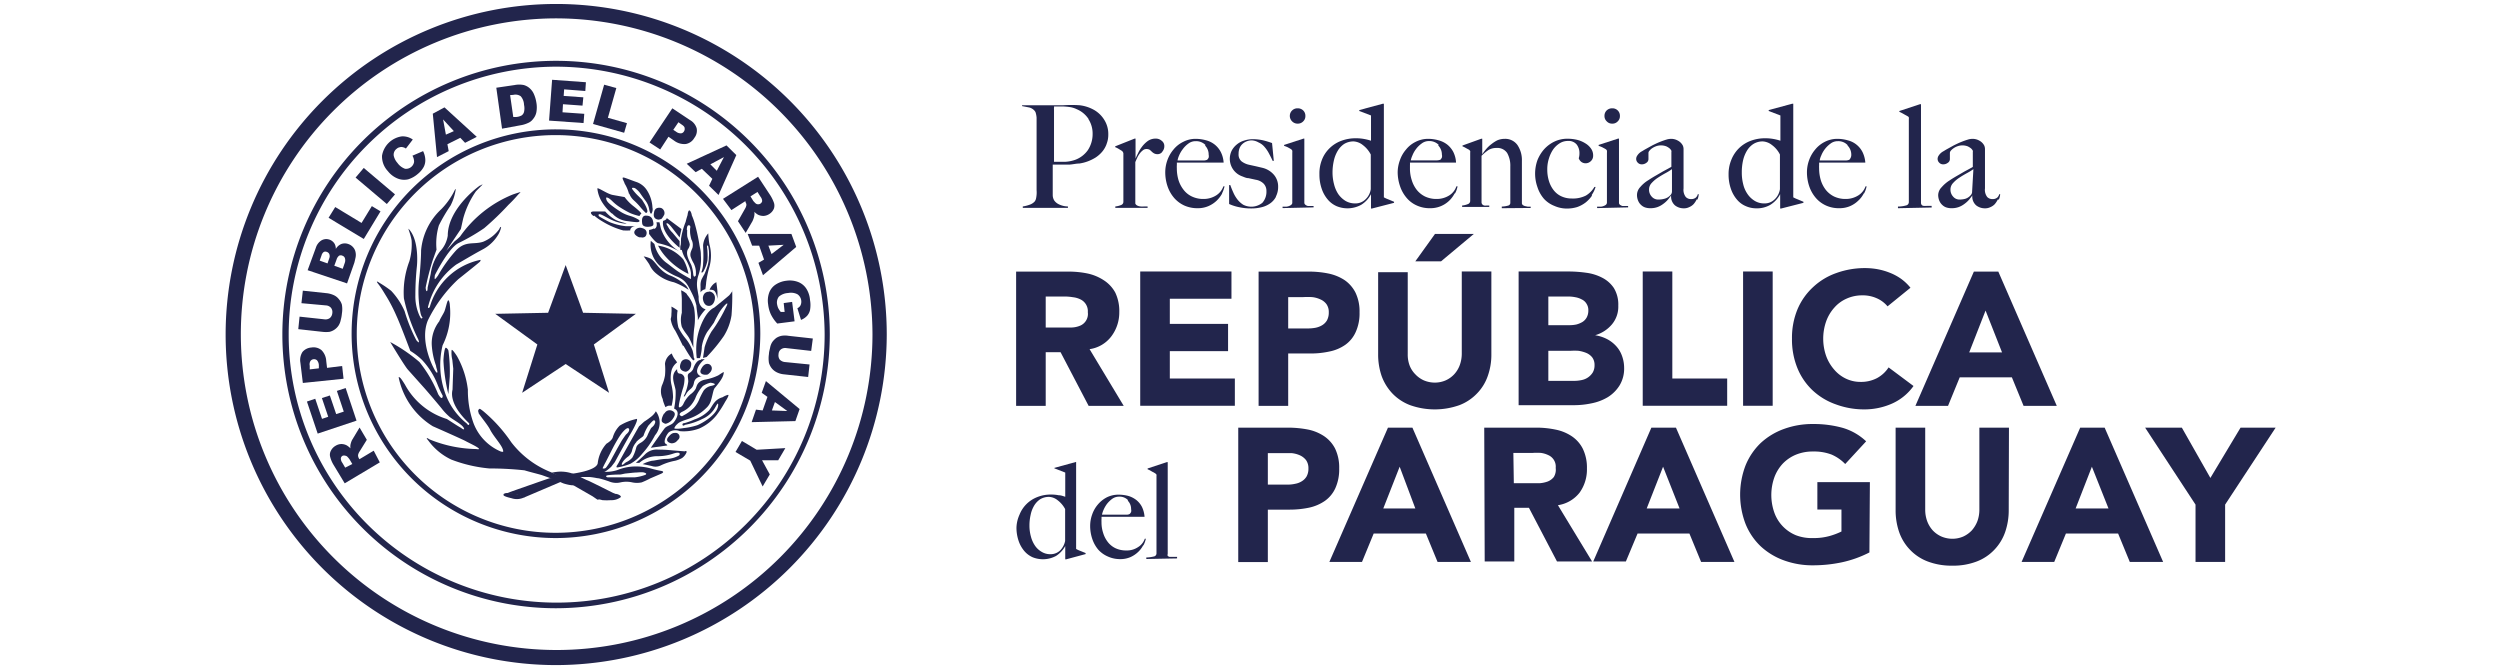<svg id="Capa_1" data-name="Capa 1" xmlns="http://www.w3.org/2000/svg" viewBox="0 0 213.73 57.21"><defs><style>.cls-1{fill:#22254c;}</style></defs><path class="cls-1" d="M86.87,23.22h4.44a8,8,0,0,1,1.66.16,4.09,4.09,0,0,1,1.38.57,2.9,2.9,0,0,1,1,1.07,3.67,3.67,0,0,1,.34,1.68A3.39,3.39,0,0,1,95,28.77a2.83,2.83,0,0,1-1.85,1.08l2.92,4.85h-3l-2.4-4.59H89.4V34.7H86.87ZM89.4,28h1.49l.72,0a2.06,2.06,0,0,0,.69-.14A1.09,1.09,0,0,0,93,26.69a1.12,1.12,0,0,0-.64-1.1,1.94,1.94,0,0,0-.63-.18,4.23,4.23,0,0,0-.7-.06H89.4Z"/><polygon class="cls-1" points="97.48 23.21 105.28 23.21 105.28 25.54 100.01 25.54 100.01 27.69 104.99 27.69 104.99 30.02 100.01 30.02 100.01 32.36 105.57 32.36 105.57 34.69 97.48 34.69 97.48 23.21"/><path class="cls-1" d="M107.6,23.22h4.26a8.29,8.29,0,0,1,1.69.16,4,4,0,0,1,1.39.56,2.88,2.88,0,0,1,.94,1.07,3.68,3.68,0,0,1,.35,1.69,3.83,3.83,0,0,1-.33,1.69,2.67,2.67,0,0,1-.89,1.09,3.58,3.58,0,0,1-1.35.57,7.44,7.44,0,0,1-1.69.17h-1.84V34.7H107.6Zm2.53,4.86h1.68a3.52,3.52,0,0,0,.66-.06,1.78,1.78,0,0,0,.57-.22,1.18,1.18,0,0,0,.41-.42,1.4,1.4,0,0,0,.15-.68,1.16,1.16,0,0,0-.2-.7,1.27,1.27,0,0,0-.53-.41,2.19,2.19,0,0,0-.7-.19,6.51,6.51,0,0,0-.75,0h-1.29Z"/><path class="cls-1" d="M127.5,30.27a5.41,5.41,0,0,1-.31,1.88,4,4,0,0,1-.92,1.49,4.09,4.09,0,0,1-1.51,1,6.3,6.3,0,0,1-4.2,0,4.13,4.13,0,0,1-1.52-1,4.3,4.3,0,0,1-.92-1.49,5.66,5.66,0,0,1-.3-1.88v-7h2.53v7a2.64,2.64,0,0,0,.17,1A2.18,2.18,0,0,0,121,32a2.26,2.26,0,0,0,.73.52,2.43,2.43,0,0,0,.94.19,2.33,2.33,0,0,0,.92-.19,2.26,2.26,0,0,0,.73-.52,2.33,2.33,0,0,0,.48-.79,2.86,2.86,0,0,0,.17-1v-7h2.53ZM122.68,20H126l-2.8,2.34H121Z"/><path class="cls-1" d="M129.83,23.21h4.29a11,11,0,0,1,1.5.11,4.11,4.11,0,0,1,1.35.42,2.65,2.65,0,0,1,1,.88,2.7,2.7,0,0,1,.38,1.51,2.35,2.35,0,0,1-.55,1.61,2.94,2.94,0,0,1-1.43.92v0a3.35,3.35,0,0,1,1,.32,2.8,2.8,0,0,1,.79.6,2.44,2.44,0,0,1,.51.85,3,3,0,0,1,.18,1,2.77,2.77,0,0,1-.39,1.52,3.12,3.12,0,0,1-1,1,4.31,4.31,0,0,1-1.39.53,7.23,7.23,0,0,1-1.53.16h-4.71Zm2.54,4.59h1.83a2.76,2.76,0,0,0,.57-.06,2,2,0,0,0,.51-.21,1.06,1.06,0,0,0,.37-.39,1.22,1.22,0,0,0,.14-.59,1,1,0,0,0-.16-.59.93.93,0,0,0-.4-.36,1.78,1.78,0,0,0-.55-.19,3.05,3.05,0,0,0-.6-.06h-1.71Zm0,4.76h2.27a3.06,3.06,0,0,0,.59-.07,1.44,1.44,0,0,0,.94-.65,1.22,1.22,0,0,0,.15-.63,1.06,1.06,0,0,0-.2-.66,1.29,1.29,0,0,0-.51-.38,2.87,2.87,0,0,0-.67-.18,5.42,5.42,0,0,0-.66,0h-1.91Z"/><polygon class="cls-1" points="140.44 23.21 142.97 23.21 142.97 32.36 147.66 32.36 147.66 34.69 140.44 34.69 140.44 23.21"/><rect class="cls-1" x="149.02" y="23.21" width="2.53" height="11.48"/><path class="cls-1" d="M161.37,26.19a2.51,2.51,0,0,0-.92-.69,2.92,2.92,0,0,0-1.26-.25,3.22,3.22,0,0,0-1.32.28,3,3,0,0,0-1.05.77,3.55,3.55,0,0,0-.7,1.18,4.48,4.48,0,0,0,0,2.95,3.66,3.66,0,0,0,.69,1.17,3,3,0,0,0,1,.77,2.88,2.88,0,0,0,1.27.28,2.93,2.93,0,0,0,1.38-.32,2.72,2.72,0,0,0,1-.92L163.59,33a4.51,4.51,0,0,1-1.85,1.51,5.83,5.83,0,0,1-2.3.49,6.93,6.93,0,0,1-2.49-.43,5.62,5.62,0,0,1-2-1.21,5.42,5.42,0,0,1-1.29-1.9,6.47,6.47,0,0,1-.46-2.5,6.39,6.39,0,0,1,.46-2.49A5.46,5.46,0,0,1,155,24.55a5.62,5.62,0,0,1,2-1.21,7.15,7.15,0,0,1,2.49-.42,6,6,0,0,1,1,.09,5.52,5.52,0,0,1,1,.28,4.63,4.63,0,0,1,1,.52,4.17,4.17,0,0,1,.84.79Z"/><path class="cls-1" d="M168.75,23.22h2.09l5,11.48H173l-1-2.44h-4.46l-1,2.44h-2.79Zm1,3.33-1.4,3.58h2.81Z"/><path class="cls-1" d="M105.86,36.56h4.26a9.06,9.06,0,0,1,1.69.16,3.85,3.85,0,0,1,1.39.57,2.85,2.85,0,0,1,.94,1.06,3.73,3.73,0,0,1,.35,1.7,3.89,3.89,0,0,1-.33,1.69,2.7,2.7,0,0,1-.89,1.08,3.76,3.76,0,0,1-1.35.58,8.1,8.1,0,0,1-1.68.17h-1.85v4.48h-2.53Zm2.53,4.87h1.68a2.84,2.84,0,0,0,.66-.07,1.58,1.58,0,0,0,.57-.22,1.18,1.18,0,0,0,.41-.42,1.36,1.36,0,0,0,.15-.67,1.19,1.19,0,0,0-.2-.71,1.4,1.4,0,0,0-.52-.41,2.25,2.25,0,0,0-.71-.19c-.26,0-.51,0-.74,0h-1.3Z"/><path class="cls-1" d="M118.66,36.56h2.09l5,11.48h-2.85l-1-2.43h-4.46l-1,2.43h-2.79Zm1,3.34-1.4,3.57H121Z"/><path class="cls-1" d="M126.89,36.56h4.45a8.05,8.05,0,0,1,1.66.17,3.8,3.8,0,0,1,1.38.57,2.8,2.8,0,0,1,.94,1.07,3.67,3.67,0,0,1,.35,1.68,3.39,3.39,0,0,1-.63,2.07,2.89,2.89,0,0,1-1.85,1.07L136.11,48h-3l-2.4-4.59h-1.25V48h-2.53Zm2.53,4.75h1.5l.72,0a2.49,2.49,0,0,0,.69-.15,1.27,1.27,0,0,0,.51-.38A1.2,1.2,0,0,0,133,40a1.07,1.07,0,0,0-.63-1.09,2.1,2.1,0,0,0-.63-.19,5.62,5.62,0,0,0-.7,0h-1.66Z"/><path class="cls-1" d="M141.18,36.56h2.1l5,11.48h-2.85l-1-2.43H140L139,48h-2.79Zm1,3.34-1.4,3.57h2.81Z"/><path class="cls-1" d="M159.82,47.23a9.61,9.61,0,0,1-2.34.84,11.92,11.92,0,0,1-2.48.26,7.09,7.09,0,0,1-2.48-.42,5.83,5.83,0,0,1-2-1.21,5.46,5.46,0,0,1-1.29-1.91,7,7,0,0,1,0-5,5.56,5.56,0,0,1,1.29-1.91,5.83,5.83,0,0,1,2-1.21,7.09,7.09,0,0,1,2.48-.42,9.24,9.24,0,0,1,2.54.33,4.92,4.92,0,0,1,2,1.15l-1.79,1.94a3.62,3.62,0,0,0-1.17-.81A4.22,4.22,0,0,0,155,38.6a3.76,3.76,0,0,0-1.46.27,3.33,3.33,0,0,0-1.13.77,3.47,3.47,0,0,0-.72,1.18,4.51,4.51,0,0,0,0,3,3.28,3.28,0,0,0,1.85,1.94A3.76,3.76,0,0,0,155,46a5,5,0,0,0,1.43-.18,6,6,0,0,0,1-.38V43.56h-2.06V41.22h4.49Z"/><path class="cls-1" d="M171.73,43.62a5.66,5.66,0,0,1-.31,1.88A4.15,4.15,0,0,1,170.5,47,4.05,4.05,0,0,1,169,48a5.61,5.61,0,0,1-2.09.36,5.72,5.72,0,0,1-2.11-.36,4.09,4.09,0,0,1-1.51-1,4.15,4.15,0,0,1-.92-1.49,5.66,5.66,0,0,1-.31-1.88V36.56h2.53v7a2.86,2.86,0,0,0,.17,1,2.43,2.43,0,0,0,.48.79,2.3,2.3,0,0,0,.74.52,2.41,2.41,0,0,0,.93.19,2.34,2.34,0,0,0,.93-.19,2.37,2.37,0,0,0,.73-.52,2.61,2.61,0,0,0,.48-.79,2.86,2.86,0,0,0,.17-1v-7h2.53Z"/><path class="cls-1" d="M177.84,36.56h2.09l5,11.48h-2.85l-1-2.43h-4.46l-1,2.43h-2.79Zm1,3.34-1.39,3.57h2.81Z"/><polygon class="cls-1" points="187.7 43.14 183.39 36.56 186.53 36.56 188.97 40.86 191.55 36.56 194.55 36.56 190.23 43.14 190.23 48.04 187.7 48.04 187.7 43.14"/><path class="cls-1" d="M94.6,12.33a2.18,2.18,0,0,1-.38.65,2.63,2.63,0,0,1-.56.49,3.91,3.91,0,0,1-.65.32,3.49,3.49,0,0,1-.74.19c-.26,0-.53.07-.8.09l-.78,0H90v1.16c0,.13,0,.27,0,.38V16c0,.26,0,.49,0,.68a.89.89,0,0,0,.13.46,1,1,0,0,0,.38.32,1.8,1.8,0,0,0,.79.19v.12H87.44v-.12a3,3,0,0,0,.59-.15,1,1,0,0,0,.44-.29.76.76,0,0,0,.1-.22,2.75,2.75,0,0,0,.05-.34,2.38,2.38,0,0,0,0-.39c0-.14,0-.27,0-.41v-.46c0-.2,0-.41,0-.65s0-.47,0-.72V10.94c0-.15,0-.3,0-.45s0-.29,0-.43a1.93,1.93,0,0,0-.06-.36.49.49,0,0,0-.12-.24A.89.89,0,0,0,88,9.19l-.62-.12V9h3.49A10.39,10.39,0,0,1,92.32,9a3.33,3.33,0,0,1,1.18.38,2.47,2.47,0,0,1,.89.84,2.26,2.26,0,0,1,.36,1.28,2.14,2.14,0,0,1-.15.82m-1.54-2.15a2.24,2.24,0,0,0-1-.83,2,2,0,0,0-.63-.19,5.09,5.09,0,0,0-.69-.05l-.4,0-.23,0a.51.51,0,0,1,0,.13.47.47,0,0,0,0,.14c0,.06,0,.14,0,.24s0,.25,0,.44,0,.63,0,1,0,.81,0,1.21v1.57c.34,0,.65,0,1,0a3.06,3.06,0,0,0,.82-.17A2.3,2.3,0,0,0,93,12.84a2.49,2.49,0,0,0,.41-1.39,2.27,2.27,0,0,0-.36-1.27"/><path class="cls-1" d="M99.35,13a.49.49,0,0,1-.37.18.61.61,0,0,1-.32-.07,1,1,0,0,1-.2-.15,1.37,1.37,0,0,0-.18-.16.54.54,0,0,0-.27-.06.46.46,0,0,0-.29.1,1.38,1.38,0,0,0-.27.27,2,2,0,0,0-.22.36c-.06.13-.12.26-.17.39v3.54a.33.33,0,0,0,.16.17.77.77,0,0,0,.28.08,1.66,1.66,0,0,0,.32,0l.29,0v.12H95.35v-.12a1.68,1.68,0,0,0,.49-.12.29.29,0,0,0,.2-.28V13.12A.3.3,0,0,0,96,13a.32.32,0,0,0-.1-.11l-.26-.16a2.1,2.1,0,0,0-.3-.15v-.07L97,11.85h.08l0,1.71h0a4.43,4.43,0,0,1,.2-.43,2.86,2.86,0,0,1,.34-.57,2.37,2.37,0,0,1,.5-.5,1.14,1.14,0,0,1,.68-.21.74.74,0,0,1,.52.19.55.55,0,0,1,.22.46.69.69,0,0,1-.16.45"/><path class="cls-1" d="M104.49,16.53a2.54,2.54,0,0,1-.47.62,2.37,2.37,0,0,1-.71.47,2.24,2.24,0,0,1-.91.18,2.72,2.72,0,0,1-1.15-.23,2.58,2.58,0,0,1-.88-.66,3,3,0,0,1-.56-1,3.74,3.74,0,0,1-.19-1.21,3.06,3.06,0,0,1,.18-1,2.92,2.92,0,0,1,.52-.91,2.43,2.43,0,0,1,.83-.66,2.26,2.26,0,0,1,1.07-.26,3.39,3.39,0,0,1,.91.13,2,2,0,0,1,.73.37,2,2,0,0,1,.51.63,2.3,2.3,0,0,1,.24.9h-4a1.93,1.93,0,0,1,0,.23,2.26,2.26,0,0,0,0,.26,3.53,3.53,0,0,0,.14,1,2.59,2.59,0,0,0,.44.84,1.91,1.91,0,0,0,.71.57,2.25,2.25,0,0,0,1,.21,2,2,0,0,0,1.08-.31,1.5,1.5,0,0,0,.61-.77l.1,0a2.68,2.68,0,0,1-.22.61m-1.41-4.14a1.11,1.11,0,0,0-.84-.33,1,1,0,0,0-.63.21,2.1,2.1,0,0,0-.47.47,2.38,2.38,0,0,0-.32.55,1.87,1.87,0,0,0-.13.42h1.9l.35,0a.82.82,0,0,0,.28-.06.68.68,0,0,0,.13-.18.59.59,0,0,0,0-.26,1.09,1.09,0,0,0-.31-.78"/><path class="cls-1" d="M109.08,16.83a1.57,1.57,0,0,1-.51.57,2.09,2.09,0,0,1-.73.32,3.57,3.57,0,0,1-.87.1,4.77,4.77,0,0,1-1-.1,4,4,0,0,1-.89-.28V15.82h.1c.07.2.15.4.25.62a2.77,2.77,0,0,0,.35.6,2,2,0,0,0,.5.46,1.51,1.51,0,0,0,1.64-.16,1.42,1.42,0,0,0,.35-1,.89.89,0,0,0-.24-.64,1.22,1.22,0,0,0-.66-.33l-.64-.14c-.2,0-.38-.1-.55-.16a1.59,1.59,0,0,1-.88-2.19,1.71,1.71,0,0,1,.44-.53,1.75,1.75,0,0,1,.62-.33,2.37,2.37,0,0,1,.76-.12A4.06,4.06,0,0,1,108,12a7.35,7.35,0,0,1,.75.23l.15,1.52-.1,0c-.11-.25-.23-.47-.34-.68a2.86,2.86,0,0,0-.38-.54,1.35,1.35,0,0,0-.48-.35A1.28,1.28,0,0,0,107,12a1.24,1.24,0,0,0-.41.08,1.13,1.13,0,0,0-.35.21,1,1,0,0,0-.26.36,1.28,1.28,0,0,0-.09.5.76.76,0,0,0,.26.65,1.63,1.63,0,0,0,.65.29l.59.13.55.13a1.86,1.86,0,0,1,.94.56,1.53,1.53,0,0,1,.39,1.06,1.78,1.78,0,0,1-.19.83"/><path class="cls-1" d="M109.65,17.79v-.12l.29,0a.76.76,0,0,0,.27-.06.5.5,0,0,0,.19-.11.22.22,0,0,0,.08-.19V13.06a1,1,0,0,0,0-.18.32.32,0,0,0-.11-.13l-.26-.15a2.52,2.52,0,0,0-.33-.13v-.08l1.66-.54h.07v5.5a.24.24,0,0,0,.11.17.48.48,0,0,0,.19.09l.24,0,.25,0v.12Zm1.76-7.41a.63.63,0,0,1-.47.19.64.64,0,0,1-.47-.19.65.65,0,0,1-.2-.47.63.63,0,0,1,.2-.47.64.64,0,0,1,.47-.18.66.66,0,0,1,.47.18.63.63,0,0,1,.19.47.61.61,0,0,1-.19.47"/><path class="cls-1" d="M117.28,17.83h-.07V16.6h0a2.33,2.33,0,0,1-.84.91,2.43,2.43,0,0,1-2.09.12,2.08,2.08,0,0,1-.75-.55,2.8,2.8,0,0,1-.53-.93,3.7,3.7,0,0,1-.2-1.26A3.15,3.15,0,0,1,113,13.7a2.74,2.74,0,0,1,.64-1,2.84,2.84,0,0,1,1-.65,3.47,3.47,0,0,1,1.28-.23,3.85,3.85,0,0,1,.69.06,4.38,4.38,0,0,1,.6.15c0-.12,0-.29,0-.51s0-.43,0-.65v-1l-1-.38V9.41l2-.54h.1v8a2.3,2.3,0,0,0,.37.17l.5.21v.09Zm-.09-4.62a2.36,2.36,0,0,0-.68-.81,1.39,1.39,0,0,0-.78-.31,1.54,1.54,0,0,0-.82.22,1.83,1.83,0,0,0-.55.59,2.79,2.79,0,0,0-.33.85,4.6,4.6,0,0,0-.11,1,3.93,3.93,0,0,0,.13,1,2.67,2.67,0,0,0,.36.84,2.1,2.1,0,0,0,.61.58,1.61,1.61,0,0,0,.85.22,1.2,1.2,0,0,0,.86-.34,1.48,1.48,0,0,0,.46-.88Z"/><path class="cls-1" d="M124.36,16.53a2.31,2.31,0,0,1-2.09,1.27,2.64,2.64,0,0,1-1.14-.23,2.4,2.4,0,0,1-.88-.66,3,3,0,0,1-.56-1,3.74,3.74,0,0,1-.2-1.21,3.07,3.07,0,0,1,.19-1,2.73,2.73,0,0,1,.52-.91,2.39,2.39,0,0,1,.82-.66,2.33,2.33,0,0,1,1.08-.26,3.26,3.26,0,0,1,.9.13,2.06,2.06,0,0,1,.74.37,2,2,0,0,1,.51.63,2.3,2.3,0,0,1,.23.9h-3.94a2.15,2.15,0,0,1,0,.23c0,.09,0,.17,0,.26a3.21,3.21,0,0,0,.15,1,2.57,2.57,0,0,0,.43.84,2.08,2.08,0,0,0,.71.57,2.26,2.26,0,0,0,1,.21,2,2,0,0,0,1.08-.31,1.48,1.48,0,0,0,.6-.77l.1,0a2,2,0,0,1-.22.61M123,12.39a1.11,1.11,0,0,0-.84-.33,1,1,0,0,0-.62.21,2.14,2.14,0,0,0-.48.47,2.33,2.33,0,0,0-.31.55,2,2,0,0,0-.14.42h1.91l.34,0a.88.88,0,0,0,.29-.06.94.94,0,0,0,.12-.18.57.57,0,0,0,0-.26,1.1,1.1,0,0,0-.32-.78"/><path class="cls-1" d="M128.39,17.8v-.14a2.2,2.2,0,0,0,.53-.08.24.24,0,0,0,.2-.25v-3.1a2.2,2.2,0,0,0-.27-1.15,1,1,0,0,0-.91-.43,1.29,1.29,0,0,0-.68.17,4,4,0,0,0-.6.5v4a.3.3,0,0,0,.08.17.37.37,0,0,0,.15.08.64.64,0,0,0,.2,0l.23,0v.12H125v-.12a1.68,1.68,0,0,0,.49-.12.29.29,0,0,0,.2-.28V13.05a.46.46,0,0,0,0-.14s-.05-.07-.1-.11l-.26-.14a2.1,2.1,0,0,0-.3-.15v-.07l1.61-.58h.08v1.33h0a3.8,3.8,0,0,1,.34-.45,2.69,2.69,0,0,1,.46-.43A2.84,2.84,0,0,1,128,12a1.59,1.59,0,0,1,.64-.13,1.28,1.28,0,0,1,1.09.53,2.3,2.3,0,0,1,.38,1.36v3.62a.22.22,0,0,0,.08.15.56.56,0,0,0,.19.09l.24.05.24,0v.11Z"/><path class="cls-1" d="M136.1,16.73a2.7,2.7,0,0,1-.54.58,2.63,2.63,0,0,1-.72.39,3,3,0,0,1-.87.13,2.63,2.63,0,0,1-1.09-.23A2.37,2.37,0,0,1,132,17a2.86,2.86,0,0,1-.56-1,3.43,3.43,0,0,1,0-2.31,3.22,3.22,0,0,1,.58-.94,2.84,2.84,0,0,1,.88-.65,2.57,2.57,0,0,1,1.11-.24,3.57,3.57,0,0,1,.8.09,2.34,2.34,0,0,1,.7.29,1.56,1.56,0,0,1,.5.45,1,1,0,0,1,.19.63.61.61,0,0,1-.19.45.64.64,0,0,1-.45.19.61.61,0,0,1-.37-.12.66.66,0,0,1-.22-.31,1.33,1.33,0,0,0,.06-.42,1.19,1.19,0,0,0-.24-.76.9.9,0,0,0-.75-.3,1.3,1.3,0,0,0-.7.2,2,2,0,0,0-.56.53,2.88,2.88,0,0,0-.36.77,3,3,0,0,0-.14.95,3.24,3.24,0,0,0,.15,1,2.38,2.38,0,0,0,.42.79,1.75,1.75,0,0,0,.65.5,2.05,2.05,0,0,0,.87.18,2.45,2.45,0,0,0,1.21-.25,2.07,2.07,0,0,0,.73-.74l.1,0a2.43,2.43,0,0,1-.33.69"/><path class="cls-1" d="M136.54,17.79v-.12l.29,0a.72.72,0,0,0,.27-.06.64.64,0,0,0,.2-.11.26.26,0,0,0,.08-.19V13.06a1,1,0,0,0,0-.18.26.26,0,0,0-.11-.13L137,12.6a2.52,2.52,0,0,0-.33-.13v-.08l1.66-.54h.08v5.5a.23.23,0,0,0,.1.17.66.66,0,0,0,.19.09l.24,0,.25,0v.12Zm1.76-7.41a.61.61,0,0,1-.47.19.6.6,0,0,1-.46-.19.61.61,0,0,1-.2-.47.63.63,0,0,1,.19-.47.66.66,0,0,1,.47-.18.64.64,0,0,1,.47.18.63.63,0,0,1,.19.47.61.61,0,0,1-.19.47"/><path class="cls-1" d="M145.05,17.05a1.72,1.72,0,0,1-.26.4,1.12,1.12,0,0,1-.38.26,1,1,0,0,1-.47.1,1.2,1.2,0,0,1-.74-.25,1,1,0,0,1-.33-.86h0c-.07.11-.16.22-.27.36a2.25,2.25,0,0,1-.39.36,1.89,1.89,0,0,1-.5.28,1.74,1.74,0,0,1-.61.1,1.37,1.37,0,0,1-.4-.05.89.89,0,0,1-.37-.2,1,1,0,0,1-.27-.36,1.27,1.27,0,0,1-.11-.54,1,1,0,0,1,.28-.66,2.78,2.78,0,0,1,.68-.58c.27-.18.51-.32.72-.44l.55-.32.41-.22.3-.17V13a.31.31,0,0,0,0-.12.77.77,0,0,0-.15-.19,1.22,1.22,0,0,0-.29-.18,1.26,1.26,0,0,0-.48-.08,1.22,1.22,0,0,0-.38.07,1.54,1.54,0,0,0-.34.17,1,1,0,0,0-.23.21.3.3,0,0,0-.09.18v.55a.38.38,0,0,1-.18.31.63.63,0,0,1-.39.13.45.45,0,0,1-.34-.14.45.45,0,0,1-.14-.32.5.5,0,0,1,.08-.27,1.08,1.08,0,0,1,.42-.39l.23-.14.65-.36c.22-.11.43-.21.63-.29s.39-.15.56-.2a1.4,1.4,0,0,1,.41-.07,1.17,1.17,0,0,1,.6.16,1,1,0,0,1,.41.42.76.76,0,0,1,.06.3c0,.14,0,.28,0,.42,0,.3,0,.56,0,.8v.69c0,.22,0,.45,0,.68v.77a1,1,0,0,0,.19.73.6.6,0,0,0,.43.18.62.62,0,0,0,.42-.12.58.58,0,0,0,.18-.3h.08a1.47,1.47,0,0,1-.11.46m-2.18-2.6a4.9,4.9,0,0,1-.55.34c-.22.12-.44.25-.65.39a2.73,2.73,0,0,0-.54.46.8.8,0,0,0-.22.57.86.86,0,0,0,.22.58.72.72,0,0,0,.57.26,1.91,1.91,0,0,0,.57-.08,1,1,0,0,0,.45-.28.45.45,0,0,0,.15-.35Z"/><path class="cls-1" d="M152.26,17.83h-.07V16.6h0a2.33,2.33,0,0,1-.84.91,2.24,2.24,0,0,1-1.21.3,2.19,2.19,0,0,1-.87-.18,2,2,0,0,1-.76-.55,2.8,2.8,0,0,1-.53-.93,3.7,3.7,0,0,1-.2-1.26A3.15,3.15,0,0,1,148,13.7a2.89,2.89,0,0,1,.64-1,2.84,2.84,0,0,1,1-.65,3.47,3.47,0,0,1,1.28-.23,3.77,3.77,0,0,1,.69.06,4.38,4.38,0,0,1,.6.15c0-.12,0-.29,0-.51s0-.43,0-.65v-1l-1-.38V9.41l2-.54h.1v8a2.84,2.84,0,0,0,.37.17l.5.21v.09Zm-.09-4.62a2.25,2.25,0,0,0-.68-.81,1.39,1.39,0,0,0-.78-.31,1.48,1.48,0,0,0-.81.22,1.76,1.76,0,0,0-.56.59,2.79,2.79,0,0,0-.33.85,4.59,4.59,0,0,0-.1,1,3.93,3.93,0,0,0,.12,1,2.47,2.47,0,0,0,.37.84,2,2,0,0,0,.61.58,1.55,1.55,0,0,0,.84.22,1.2,1.2,0,0,0,.86-.34,1.48,1.48,0,0,0,.46-.88Z"/><path class="cls-1" d="M159.34,16.53a2.12,2.12,0,0,1-.47.62,2.33,2.33,0,0,1-.7.47,2.29,2.29,0,0,1-.92.18,2.64,2.64,0,0,1-1.14-.23,2.49,2.49,0,0,1-.88-.66,3,3,0,0,1-.56-1,3.74,3.74,0,0,1-.19-1.21,3.06,3.06,0,0,1,.18-1,2.92,2.92,0,0,1,.52-.91,2.49,2.49,0,0,1,.82-.66,2.33,2.33,0,0,1,1.08-.26,3.26,3.26,0,0,1,.9.13,1.93,1.93,0,0,1,1.25,1,2.48,2.48,0,0,1,.24.9h-3.95c0,.07,0,.14,0,.23a2.26,2.26,0,0,0,0,.26,3.53,3.53,0,0,0,.14,1,2.57,2.57,0,0,0,.43.84,2.08,2.08,0,0,0,.71.57,2.26,2.26,0,0,0,1,.21,2,2,0,0,0,1.08-.31,1.5,1.5,0,0,0,.61-.77l.09,0a2,2,0,0,1-.22.61m-1.41-4.14a1.09,1.09,0,0,0-.84-.33,1,1,0,0,0-.62.21,2.37,2.37,0,0,0-.48.47,2.33,2.33,0,0,0-.31.55,1.46,1.46,0,0,0-.13.42h1.9l.34,0a.88.88,0,0,0,.29-.06.63.63,0,0,0,.12-.18.57.57,0,0,0,.05-.26,1.1,1.1,0,0,0-.32-.78"/><path class="cls-1" d="M162.26,17.8v-.14a2.66,2.66,0,0,0,.74-.11.29.29,0,0,0,.19-.28V10.2a.61.61,0,0,0,0-.15s0-.06-.1-.11l-.34-.19a3.3,3.3,0,0,0-.37-.19V9.49l1.76-.58h.09v8.42a.29.29,0,0,0,.06.19.24.24,0,0,0,.16.08,1.14,1.14,0,0,0,.28,0l.41,0v.14Z"/><path class="cls-1" d="M170.8,17.05a2.11,2.11,0,0,1-.26.4,1.12,1.12,0,0,1-.38.26,1,1,0,0,1-.47.1,1.2,1.2,0,0,1-.74-.25,1,1,0,0,1-.33-.86h0c-.07.11-.16.22-.27.36a2.25,2.25,0,0,1-.39.36,1.89,1.89,0,0,1-.5.28,1.74,1.74,0,0,1-.61.1,1.37,1.37,0,0,1-.4-.05.89.89,0,0,1-.37-.2,1,1,0,0,1-.27-.36,1.27,1.27,0,0,1-.11-.54A1,1,0,0,1,166,16a3,3,0,0,1,.68-.58c.27-.18.51-.32.72-.44l.55-.32.41-.22.3-.17V13a.31.31,0,0,0,0-.12.77.77,0,0,0-.15-.19,1.46,1.46,0,0,0-.29-.18,1.26,1.26,0,0,0-.48-.08,1.22,1.22,0,0,0-.38.07,1.35,1.35,0,0,0-.34.17,1.29,1.29,0,0,0-.24.21.34.34,0,0,0-.08.18v.55a.38.38,0,0,1-.18.31.63.63,0,0,1-.39.13.45.45,0,0,1-.34-.14.45.45,0,0,1-.14-.32.5.5,0,0,1,.08-.27,1.08,1.08,0,0,1,.42-.39l.23-.14.65-.36c.22-.11.43-.21.63-.29s.39-.15.56-.2a1.4,1.4,0,0,1,.41-.07,1.17,1.17,0,0,1,.6.16,1,1,0,0,1,.41.42.76.76,0,0,1,.06.3c0,.14,0,.28,0,.42,0,.3,0,.56,0,.8v.69c0,.22,0,.45,0,.68v.77a1,1,0,0,0,.19.73.6.6,0,0,0,.43.18.62.62,0,0,0,.42-.12.58.58,0,0,0,.18-.3h.08a1.47,1.47,0,0,1-.11.46m-2.18-2.6a4.9,4.9,0,0,1-.55.34c-.22.12-.44.25-.65.39a2.73,2.73,0,0,0-.54.46.8.8,0,0,0-.22.57.86.86,0,0,0,.22.58.7.7,0,0,0,.57.26A1.91,1.91,0,0,0,168,17a1,1,0,0,0,.45-.28.45.45,0,0,0,.15-.35Z"/><path class="cls-1" d="M91.14,47.82h-.07V46.68h0a2.33,2.33,0,0,1-.79.85,2.36,2.36,0,0,1-2,.11,2,2,0,0,1-.7-.52,2.65,2.65,0,0,1-.49-.86,3.5,3.5,0,0,1-.19-1.17A2.89,2.89,0,0,1,87.16,44a2.66,2.66,0,0,1,.59-.9,2.71,2.71,0,0,1,.92-.6,3.09,3.09,0,0,1,1.2-.22,3.24,3.24,0,0,1,.64.06c.21,0,.39.08.56.13,0-.11,0-.27,0-.46s0-.4,0-.61v-1l-.93-.36V40l1.82-.5H92v7.43a2.27,2.27,0,0,0,.34.16l.47.19v.09Zm-.08-4.3a2.3,2.3,0,0,0-.65-.76,1.24,1.24,0,0,0-.72-.28,1.43,1.43,0,0,0-.76.2,1.72,1.72,0,0,0-.52.55,2.49,2.49,0,0,0-.3.79,4.05,4.05,0,0,0-.1.92,3.44,3.44,0,0,0,.12.91,2.5,2.5,0,0,0,.34.78,1.73,1.73,0,0,0,.57.54,1.42,1.42,0,0,0,.78.21,1.17,1.17,0,0,0,.81-.32,1.6,1.6,0,0,0,.43-.81Z"/><path class="cls-1" d="M97.73,46.62a2.09,2.09,0,0,1-.43.57,2.31,2.31,0,0,1-.66.44,2.15,2.15,0,0,1-.85.17,2.5,2.5,0,0,1-1.07-.22A2.35,2.35,0,0,1,93.9,47a2.8,2.8,0,0,1-.52-.93,3.48,3.48,0,0,1-.18-1.13,2.89,2.89,0,0,1,.17-.95,2.63,2.63,0,0,1,.49-.86,2.53,2.53,0,0,1,.76-.61,2.23,2.23,0,0,1,1-.23,3.35,3.35,0,0,1,.85.11,2.08,2.08,0,0,1,.68.35,1.84,1.84,0,0,1,.48.59,2.36,2.36,0,0,1,.22.84H94.17a1.62,1.62,0,0,1,0,.21,1.93,1.93,0,0,0,0,.24,2.87,2.87,0,0,0,.14.93,2.4,2.4,0,0,0,.4.78,1.82,1.82,0,0,0,.66.53,2.12,2.12,0,0,0,.93.19,1.7,1.7,0,0,0,1-.29,1.34,1.34,0,0,0,.57-.71l.09,0a2.12,2.12,0,0,1-.21.57m-1.31-3.87a1,1,0,0,0-.78-.3,1,1,0,0,0-.58.19,2.34,2.34,0,0,0-.45.44,2.65,2.65,0,0,0-.29.51,2.23,2.23,0,0,0-.13.4H96l.32,0a.53.53,0,0,0,.26-.06.59.59,0,0,0,.12-.17.49.49,0,0,0,0-.24,1,1,0,0,0-.29-.73"/><path class="cls-1" d="M98,47.79v-.13a2.92,2.92,0,0,0,.7-.1.27.27,0,0,0,.17-.26V40.71a.57.57,0,0,0,0-.14l-.1-.1-.31-.17a2,2,0,0,0-.35-.18v-.07l1.64-.54h.08v7.84a.3.3,0,0,0,0,.18.48.48,0,0,0,.16.08l.26,0,.38,0v.13Z"/><polygon class="cls-1" points="48.36 22.66 49.85 26.74 54.36 26.83 50.77 29.45 52.07 33.58 48.36 31.12 44.64 33.58 45.94 29.45 42.34 26.83 46.86 26.74 48.36 22.66"/><path class="cls-1" d="M52.69,42.28s-2.34-1.18-2.46-1.21-1-.51-1.47-.64a3.1,3.1,0,0,0-.91-.11,4.08,4.08,0,0,0-.67.09l.6.31s.49.17.75.3.39.41.39.41l1.74,1,.42.29a2.11,2.11,0,0,1,1.61-.39"/><path class="cls-1" d="M56.66,40.28a7.33,7.33,0,0,1-.95-.21,4.84,4.84,0,0,0-1.5-.19,4.16,4.16,0,0,0-1.41.3,3.17,3.17,0,0,1-1,.16s-.31,0-.16,0,.61-.43.61-.43l.31-.4s.93-1.71,1.32-2.38c.24-.39.67-1.19.57-1.32a4.63,4.63,0,0,0-1.47.58,2.33,2.33,0,0,0-.59,1c-.09.29-.54.54-.54.54a3,3,0,0,0-.75,1.68c-.13.65-2.2.89-2.2.89s-1.08.52.82.28c.11,0,.53,0,.68,0a5.57,5.57,0,0,1,.65.1c.19,0,.64.15,1,.27a1.57,1.57,0,0,0,1,.09,2.27,2.27,0,0,1,1,0,1.94,1.94,0,0,0,.81,0,6.93,6.93,0,0,0,.73-.34l.91-.39c.34-.15.13-.21.13-.21M51.53,40s.12-.26.21-.42.51-1,.67-1.31.51-.93.73-1.21.53-.59.63-.4-.18.43-.23.47-.36.5-.38.53l-.37.65-.46.84a5.91,5.91,0,0,1-.38.64c-.08.1-.14.24-.27.26s-.15,0-.15,0m3.63.55a3.64,3.64,0,0,1-.91.21c-.17,0-.8,0-1.07,0l-.58,0c-.17,0-.57,0-.64,0s-.32-.13.06-.19a9.28,9.28,0,0,1,.95-.05c.14,0,.4-.08.53-.09s.69-.08.83-.08.56-.06.74,0,.24.1.09.21"/><path class="cls-1" d="M52.84,39.62c0,.09-.35.43.07.32a5,5,0,0,0,1-.3,3.48,3.48,0,0,0,1-.86A7.38,7.38,0,0,0,56,37.21a1.64,1.64,0,0,0,.07-2.05,1.46,1.46,0,0,1-.36.43,6.9,6.9,0,0,1-.64.46l-.44.4s-1.56,2.74-1.77,3.17m1.53-1.83c.32-.34.57-.42.63-.55a3.62,3.62,0,0,1,.42-.87c.2-.2.42-.5.51-.43s.09.16,0,.34-.24.25-.3.34a5.72,5.72,0,0,0-.32.66,1.45,1.45,0,0,1-.55.57c-.3.17-.36.31-.39.43a3.25,3.25,0,0,1-.33.84,1.51,1.51,0,0,1-.52.39c-.15.08-.29.28-.37.22s.16-.45.56-.72a1,1,0,0,0,.3-.46,1.56,1.56,0,0,1,.38-.76"/><path class="cls-1" d="M58.58,38.59l-1-.08c-.08,0-.57-.07-1.29-.07a1.4,1.4,0,0,0-1.17.43c-.2.21-.76.7-.76.7l.3,0A2.33,2.33,0,0,1,56.17,39a4.08,4.08,0,0,0,1.39-.22c.73-.24.55.15.47.17a2.24,2.24,0,0,1-1,.28c-.54,0-1.08.16-1.29.16a3.13,3.13,0,0,0-.8.29s.65.12.84.18a1,1,0,0,0,.71-.07,4.86,4.86,0,0,1,1.23-.4,2.34,2.34,0,0,0,.59-.23,1.13,1.13,0,0,0,.34-.39c.16-.28-.1-.2-.1-.2"/><path class="cls-1" d="M62.22,33.76a1.53,1.53,0,0,0-.44.2c-.74.2-.86.78-1.18,1.14a3.06,3.06,0,0,1-1.23.76,5.39,5.39,0,0,1-.84.31s-.22,0-.18.15.21,0,.21,0a5.45,5.45,0,0,0,1.48-.5,2.3,2.3,0,0,0,1-.82c.17-.24.35-.69.36-.4,0,.77-1.23,1.52-1.78,1.75a5.76,5.76,0,0,1-1.19.25c-.51.09-.81.06-.78,0a.85.85,0,0,1,.25-.34c.24-.27.82-.37,1.25-.56a3.74,3.74,0,0,0,1.22-.81,1.38,1.38,0,0,0,.4-.61c.19-.61.2-1,.38-1.16.61-.73.7-1,.73-1.29,0-.07-.32.17-.49.27a4.34,4.34,0,0,1-1.14.36c-.69.16-.68.59-.78.79a1.64,1.64,0,0,1-.45.47,2.46,2.46,0,0,0-.58.78c-.09.21-.25.34-.38.32s.26-1.43.34-1.66a2.68,2.68,0,0,0,.12-.83.44.44,0,0,0-.4-.39c-.27,0-.23-.38-.23-.38-.64.53-.2,1.26-.13,1.82a6.58,6.58,0,0,1-.13,1.55c.62.26.13,1-.06,1.21s-.58.27-.75.48-1.18,1.66-1.18,1.66L57,38.09s.15,0-.09-.15.07-.81.29-1a1,1,0,0,1,.92-.08,3.73,3.73,0,0,0,1.67-.23,3.93,3.93,0,0,0,1.45-1.11A9.44,9.44,0,0,0,62,34.34c.14-.21.38-.62.23-.58M58.33,35.2a2.19,2.19,0,0,0,.75-.57,2.69,2.69,0,0,0,.35-.55A3.25,3.25,0,0,1,60.09,33a2.19,2.19,0,0,1,.64-.28c.07,0,.74.11.12.26a1.08,1.08,0,0,0-.69.41,6.47,6.47,0,0,0-.35.68,2.49,2.49,0,0,1-.49.8,3.71,3.71,0,0,1-.68.53l-.34.19s-.44-.12,0-.38"/><path class="cls-1" d="M57.69,37.84c.11-.05.12-.07.32-.28a.33.33,0,0,0-.28-.55c-.15,0-.31,0-.6.36s.13.52.29.53a.63.63,0,0,0,.27-.06"/><path class="cls-1" d="M56.77,35.35c-.18.31-.28.65-.13.75a.56.56,0,0,0,.27.13,1,1,0,0,0,.59-.4c.18-.25.32-.52,0-.69a.49.49,0,0,0-.69.21"/><path class="cls-1" d="M57.88,31s0-.05-.11-.19a1.93,1.93,0,0,1-.34-.59,1.13,1.13,0,0,0-.58.89,5,5,0,0,1,0,1,3.39,3.39,0,0,1-.26.84,1.52,1.52,0,0,0,.07,1.17c0,.17.23.69.23.69a1.16,1.16,0,0,1,.23-.12,1.65,1.65,0,0,1,.3,0,5.27,5.27,0,0,0,.12-.73,5.05,5.05,0,0,0-.12-1,2.68,2.68,0,0,1,0-1.32,1.28,1.28,0,0,1,.49-.67"/><path class="cls-1" d="M58.64,31.78a.56.56,0,0,0,.34-.25.8.8,0,0,0,.11-.5.47.47,0,0,0-.83-.12c-.43.83.38.87.38.87"/><path class="cls-1" d="M59.92,30.77c-.44,0-.66.78-.66.78a.8.8,0,0,1-.31.33c-.25.15-.11.36-.11.75a3.89,3.89,0,0,1-.27,1l-.11.23s0,.17.18-.14c.28-.53.58-.4.69-1s.8-.55.8-.55l-.21,0c-.75-.34,0-1.18.17-1.33s.27-.14-.17-.12"/><path class="cls-1" d="M59.93,31.57c-.24.49.44.52.6.43a1.39,1.39,0,0,0,.21-.2c.27-.37,0-.63-.13-.67s-.43-.08-.68.44"/><path class="cls-1" d="M58.42,29.53c.2.35.76,1.33.89,1.27s0-.24,0-.24a2.92,2.92,0,0,0-.1-.59,3.85,3.85,0,0,0-.53-.95A5,5,0,0,1,58,28a3.7,3.7,0,0,1-.09-1.34c0-.1.06,0,0-.13a3.2,3.2,0,0,0-.51-.32,3.08,3.08,0,0,1,0,.61c0,.12,0,.25-.06.45a2.26,2.26,0,0,0,.39,1c.34.63.5,1,.67,1.32"/><path class="cls-1" d="M62.63,24.85a3.1,3.1,0,0,1-.28.39c-.07.07-1.21,1-1.28,1.05s-.65.23-1.19,1.62a5.62,5.62,0,0,0-.31,2.71l.26,0,.05-.14S60,30,60,29.63a3.47,3.47,0,0,1,.46-1.25c.26-.35.57-.79.57-.79s.21-.44.26-.51a4,4,0,0,1,.69-1c.34-.34.15.06.15.06l-.27.54s-.28.53-.37.66a10.22,10.22,0,0,1-.66,1,5.83,5.83,0,0,0-.59,1.34l-.14.92.31-.08a13.9,13.9,0,0,0,1.47-1.79,4.68,4.68,0,0,0,.66-1.78,20.72,20.72,0,0,0,.06-2.09"/><path class="cls-1" d="M58.75,25.16a1.62,1.62,0,0,0-.52-.34s.06.51.06.81,0,.84,0,1.12a2.22,2.22,0,0,0,0,1.19c.22.44.46.67.62.95a7,7,0,0,1,.37.84,11.61,11.61,0,0,1,.06-1.61,5.61,5.61,0,0,0,0-1.79,2.87,2.87,0,0,0-.63-1.17"/><path class="cls-1" d="M60.62,24.94c-.53,0-.53.54-.53.54s0-.17,0,0,.09.64.48.67.55-.42.55-.65a.53.53,0,0,0-.5-.58"/><path class="cls-1" d="M61,24.82c.24.08.34.74.34.74s0-.38,0-.56-.1-.88-.1-.88l-.2.13a1.51,1.51,0,0,0-.38.52.89.89,0,0,1,.36.05"/><path class="cls-1" d="M60.09,23.28a3,3,0,0,0,.39-1,5.5,5.5,0,0,0,0-.82c0-.17-.08-.46,0-.47s.08.14.12.38a2.73,2.73,0,0,1,0,.62,2.64,2.64,0,0,1-.12.77,7.31,7.31,0,0,1-.26.69c-.07.1-.25.45-.25.45a1.37,1.37,0,0,0-.08.55c0,.26,0,.55,0,.55a.57.57,0,0,1,.41-.27s.07-.44.07-.58a8.87,8.87,0,0,1,.28-1.33,3.64,3.64,0,0,0,0-1.94,8,8,0,0,1-.1-.93,1.79,1.79,0,0,0-.44,1c0,.24.06.89,0,1.58a2.11,2.11,0,0,1-.16.76"/><path class="cls-1" d="M60.09,23.28l0,0,0,0"/><path class="cls-1" d="M58.29,21.37a2.86,2.86,0,0,0,.4.9A5.37,5.37,0,0,1,59,23a2.06,2.06,0,0,1,.07.35c0,.05,0,.38,0,.38v.13s-.78-.43-1.12-.66-.73-.56-1-.75a2.7,2.7,0,0,1-1-1.59l-.31-.27a2.44,2.44,0,0,0,.87,2.22,5.32,5.32,0,0,0,1.41.85c.74.33.88.72,1.2,1.35a5,5,0,0,1,.42,1.12c0,.19.12,1,.12,1l0,.25a4,4,0,0,1,.67-.94s-.65-.1-.6-1.07l-.11-.65a2.47,2.47,0,0,1,.11-1.25,4.35,4.35,0,0,0,.19-1.64c0-.45-.08-.59-.14-1a16,16,0,0,0-.4-1.77,4.92,4.92,0,0,0-.24-.66c0-.1-.1-.41-.21-.41s-.15.4-.15.4-.14.44-.16.57a6.52,6.52,0,0,0-.4,1.46c0,.14,0,.54-.05.59a1.37,1.37,0,0,0,0,.36m.55-1.7c0-.11,0-.41.16-.41s.15.15.12.27a3.36,3.36,0,0,0,0,.4,3.5,3.5,0,0,0,.11.55.92.92,0,0,1,.11.59c0,.22-.27.48-.18.86a3,3,0,0,0,.26.57,1.84,1.84,0,0,1,.19.67,3.49,3.49,0,0,1,0,.37s-.17.29-.22-.07a3.18,3.18,0,0,0-.17-.81c-.14-.31-.51-.9-.3-1.33a.88.88,0,0,0,.17-.4c0-.19-.2-.56-.22-.76a4.33,4.33,0,0,1,0-.5"/><path class="cls-1" d="M58.87,24.78a1.75,1.75,0,0,0-.22-.36,4.29,4.29,0,0,0-1.44-.9c-.89-.42-1.12-1.11-1.57-1.4a2.19,2.19,0,0,0-.61-.2s.39.52.49.7a2.07,2.07,0,0,0,.64.81,3.41,3.41,0,0,0,1.45.7,5.84,5.84,0,0,1,1.26.65"/><path class="cls-1" d="M56.26,21a4.54,4.54,0,0,0,.7,1,6.13,6.13,0,0,0,1.9,1.42,3.94,3.94,0,0,0-.45-1.25A3.55,3.55,0,0,0,56.25,21s0,0,0,0"/><path class="cls-1" d="M58.1,21.19l0-.58-.09-.1-.52-.62a1.94,1.94,0,0,1-.39-.52c-.09-.15-.16-.23-.1-.28s.26.14.39.3.71.91.71.91l.16-.72L57,18.64c0,.17-.31.24-.31.24-.2,1.08,1.42,2.31,1.42,2.31"/><path class="cls-1" d="M55.93,19.52a1.43,1.43,0,0,1-.44.14V20l.1.13s.42.58.67.66a6.74,6.74,0,0,1,.88.25,9.31,9.31,0,0,1,1,.49,3.63,3.63,0,0,1-1.64-2L56.38,19l-.26,0s.14.43-.19.58"/><path class="cls-1" d="M50.8,18.43a4.44,4.44,0,0,0,.72.51,6.73,6.73,0,0,0,1.76.76,5.79,5.79,0,0,0,.6,0c0-.33.41-.36.41-.36h-.78A5.39,5.39,0,0,1,52.14,19c-.22-.1-.72-.38-.87-.47s-.15-.29.11-.19.6.33,1,.5a3.48,3.48,0,0,0,1.18.29c0-.06-.67-.16-1.05-.4a3.4,3.4,0,0,1-.77-.65l-1,0s-.5,0,0,.39"/><path class="cls-1" d="M54.84,20.31c.23,0,.38-.06.43-.29s-.06-.45-.38-.52a.52.52,0,0,0-.64.26c-.14.32.38.52.38.52a.51.51,0,0,0,.21,0"/><path class="cls-1" d="M55.23,18.43c-.29,0-.39.23-.33.67s.79.25.79.25l.13-.07s.1-.06,0-.42-.35-.43-.64-.43"/><path class="cls-1" d="M56.39,18.74h0"/><path class="cls-1" d="M56.39,18.74s0,0,.1,0,.3-.39.3-.39a.47.47,0,0,0-.27-.57c-.58-.12-.6.37-.6.37-.16.64.38.63.47.63"/><path class="cls-1" d="M53.8,16.56a1.48,1.48,0,0,0,.39.57,5.25,5.25,0,0,1,.59.62,5.4,5.4,0,0,0,.44.46.15.15,0,0,0,.11-.08c.08-.13-.15-.57-.19-.64s-.25-.41-.25-.41-.3-.31-.34-.34a4.27,4.27,0,0,1-.45-.51c-.21-.25.13-.17.19-.14a1.69,1.69,0,0,1,.41.39c.11.16.19.28.44.62a1.71,1.71,0,0,1,.37.85c.11.47.2.28.2.28a.68.68,0,0,0,.07-.49,3,3,0,0,0-.51-1.53,1.73,1.73,0,0,0-.86-.65c-.3-.1-.64-.24-1-.36s-.09.22,0,.51a3.07,3.07,0,0,1,.36.85"/><path class="cls-1" d="M52.36,18.27a2,2,0,0,0,1.34.64c.79.12.86.07.86.07s.26-.05,0-.22a3,3,0,0,0-.76-.32,3.14,3.14,0,0,1-.65-.28,8.84,8.84,0,0,1-.74-.5c-.23-.17-.52-.39-.57-.61s0-.15,0-.15.1-.1.5.29a3.94,3.94,0,0,0,.54.45,8.15,8.15,0,0,0,1,.58,4.54,4.54,0,0,0,.79.25s.08-.17.15-.19-.22-.31-.71-.69a4,4,0,0,1-.71-.74l-1-.18c-.47-.07-1.35-.72-1.33-.54a2.76,2.76,0,0,0,.37,1.1,4.27,4.27,0,0,0,.84,1"/><path class="cls-1" d="M48.84,41a12.72,12.72,0,0,1-1.76-.64,8,8,0,0,1-3.37-2.55,12.84,12.84,0,0,0-2.41-2.67c-.25-.18-.29-.25-.38-.12s0,.2,0,.31c.24.37.83,1.07,1,1.44.36.67,1.11,1.4,1.1,1.83,0,.06-.21,0-.21,0A4.27,4.27,0,0,1,40.42,36,8.23,8.23,0,0,1,40,33.32a7.66,7.66,0,0,0-.93-2.87s-.41-.65-.46-.52a2.51,2.51,0,0,0,.06.84l.08.75s-.06,1.67-.06,1.77-.44,1.15,1.43,2.91c0,0,0,.3-.22,0A5.76,5.76,0,0,1,38,33.44a7.11,7.11,0,0,1-.16-3.92,6.2,6.2,0,0,0,.62-3.4c0-.14-.07-.53-.16-.43s-.21.71-.31.94-.36.61-.43.83a3.08,3.08,0,0,0-.65,2,6.33,6.33,0,0,0,.37,1.81c0,.15.18.55.09.59s-.33-.47-.33-.47-1.19-2.23-.46-4a12,12,0,0,1,2.6-3.52s1.51-1.2,1.82-1.47c.12-.11.09-.2.05-.18a5.71,5.71,0,0,0-4.3,4s-.06.14-.13.11,0-.2,0-.2A6.33,6.33,0,0,1,39,22.62c2-1.17,1.73-1,2.38-1.36A3.4,3.4,0,0,0,42.63,20a2,2,0,0,0,.21-.57c0-.07-.11,0-.15.15a3.2,3.2,0,0,1-1.39,1.09c-.83.27-1.51-.12-2.34.77a12,12,0,0,0-1.51,2.11s-.22.32-.27.31,0-.34,0-.34,1.12-2.26,2-2.73a17,17,0,0,0,2.21-1.28,23.89,23.89,0,0,0,2.08-2,10.65,10.65,0,0,0,.78-.82c.08-.1.26-.24.24-.26s-.63.19-.63.19a10.16,10.16,0,0,0-4.52,3.59,4.28,4.28,0,0,1-.45.4c-.2.2-.74.83-.74.83s1.25-1.86,1.25-1.86l.2-.9a7.56,7.56,0,0,1,1.07-2.3c.07-.09.5-.5.57-.59s-.27.14-.2.07-2.76,1.9-2.76,4.29a2.5,2.5,0,0,1-.67,1.35,4.1,4.1,0,0,0-.79,1.92c-.14.66-.26,1.16-.26,1.16s0,.34-.08.31-.09-.31-.09-.31A22.1,22.1,0,0,1,37,22.23l.32-.89a5.43,5.43,0,0,1,.2-2.07,14.89,14.89,0,0,1,1-1.7,4.45,4.45,0,0,0,.44-1.37c0-.1-.06,0-.18.25a6.26,6.26,0,0,1-1.06,1.44A5.45,5.45,0,0,0,36,21.41s0,1-.17,2.53a9.37,9.37,0,0,0,.12,2.82c.08.39.24.39.14.44s-.09.05-.24-.24a4,4,0,0,1-.34-1.7,23.79,23.79,0,0,1,.13-2.48s.25-2.22-.71-3.22c-.05,0,.17.45.26,1A5.19,5.19,0,0,1,35,22.33a7.49,7.49,0,0,0-.47,3.18A15.15,15.15,0,0,0,35.75,29s.23.54-.16.08a13.9,13.9,0,0,1-1-2.48,6.14,6.14,0,0,0-1.15-1.74,9.56,9.56,0,0,0-1-.68s-.41-.3-.1.1.57.87.73,1.12A13.74,13.74,0,0,1,33.89,27c.25.53.84,2.08.84,2.08l.35.92a5.76,5.76,0,0,1,1,.77,6.6,6.6,0,0,1,1.35,2.17,9.6,9.6,0,0,0,.42.89s0,.52-.39-.13a10.91,10.91,0,0,0-1.6-2.75,14.11,14.11,0,0,0-2.5-1.71s1.2,2,1.5,2.35l1.43,1.6c.19.21,1.33,1.55,1.49,1.76a4.73,4.73,0,0,0,.58.62c.3.3,1.25.73,1.32,1.1,0,.09-.17,0-.25-.08-.39-.22-.75-.47-1.23-.77a6.1,6.1,0,0,1-3.58-2.94c-.3-.48-.44-.68-.54-.63A6.41,6.41,0,0,0,37,36.44s2.27,1,2.77,1.25c.28.16.83.4,1.09.59s-.13.11-.15.11a11,11,0,0,1-4-.83s-.45-.31-.08.12a5.15,5.15,0,0,0,1.95,1.61,12.17,12.17,0,0,0,3.26.76,27.27,27.27,0,0,1,3,.16c.38.12,1.12.3,1.49.41l1.35.48s.31.16.47.22.89.26,1,.12-.22-.43-.22-.43"/><path class="cls-1" d="M47,40.88C46.62,41,43.78,42,43.78,42l-.72.27a2.57,2.57,0,0,1,1.75.26L48,41.17s0,0-.08-.09a1.37,1.37,0,0,0-.9-.2"/><path class="cls-1" d="M43.05,42.24s0,.08,0,.1.09.12.67.25a1.43,1.43,0,0,0,1.1-.07c.13-.13-1.44-.55-1.77-.28"/><path class="cls-1" d="M38.33,33.7l.07-.84.05-.67A12.87,12.87,0,0,0,38.34,30c0-.08-.14-.27-.23-.27s-.18.57-.2,1.11a15.08,15.08,0,0,0,.42,2.85"/><path class="cls-1" d="M51.23,42.71s-.31,0-.12-.21a1.77,1.77,0,0,1,.84-.28,4,4,0,0,1,.65,0c.23,0,.56.18.46.29a1.28,1.28,0,0,1-.83.25,5.05,5.05,0,0,1-.72,0l-.28-.07"/><path class="cls-1" d="M32.47,39.53l-3,1.79-.93-1.54a2.5,2.5,0,0,1-.31-.71.72.72,0,0,1,.05-.52,1,1,0,0,1,.41-.44,1,1,0,0,1,.49-.15,1,1,0,0,1,.47.12,1.54,1.54,0,0,1,.31.25,1.16,1.16,0,0,1,0-.3,2.14,2.14,0,0,1,.07-.25,1,1,0,0,1,.11-.23l.6-1,.62,1.05-.62,1a.82.82,0,0,0-.13.31.54.54,0,0,0,.07.27l.05.08,1.22-.73Zm-2.35.14-.23-.39a1.79,1.79,0,0,0-.19-.23.31.31,0,0,0-.18-.09.34.34,0,0,0-.22,0,.28.28,0,0,0-.16.22.63.63,0,0,0,.13.39l.24.41Z"/><polygon class="cls-1" points="27.16 37.07 26.24 34.33 26.95 34.09 27.53 35.81 28.06 35.63 27.52 34.03 28.2 33.81 28.74 35.4 29.39 35.19 28.8 33.42 29.55 33.17 30.48 35.96 27.16 37.07"/><path class="cls-1" d="M25.89,32.74,25.68,31a1.28,1.28,0,0,1,.18-.91,1.09,1.09,0,0,1,.76-.38,1.07,1.07,0,0,1,.86.22,1.4,1.4,0,0,1,.41.93l.07.59,1.29-.16.12,1.09Zm1.37-1.25,0-.26a.69.69,0,0,0-.16-.43.38.38,0,0,0-.29-.09.39.39,0,0,0-.26.14.56.56,0,0,0-.07.42l0,.31Z"/><path class="cls-1" d="M25.77,25.92l.12-1.07,2.08.22a2,2,0,0,1,.56.16,1.14,1.14,0,0,1,.45.36,1.23,1.23,0,0,1,.25.46,2.32,2.32,0,0,1,0,.76,3.06,3.06,0,0,1-.1.55,1.34,1.34,0,0,1-.19.48,1.29,1.29,0,0,1-.77.53,2.59,2.59,0,0,1-.6,0l-2.07-.23.11-1.07,2.13.23a.63.63,0,0,0,.46-.11.61.61,0,0,0,.21-.42.59.59,0,0,0-.11-.45.61.61,0,0,0-.43-.21Z"/><path class="cls-1" d="M26.3,23.1,27,21.19a1.14,1.14,0,0,1,.5-.65.83.83,0,0,1,1.11.31.91.91,0,0,1,.1.43,1,1,0,0,1,.47-.42.86.86,0,0,1,.59,0,.94.94,0,0,1,.42.28.86.86,0,0,1,.21.44,1.08,1.08,0,0,1,0,.42c-.05.24-.09.4-.11.47l-.62,1.76ZM28,22.52l.15-.44a.48.48,0,0,0,0-.36.33.33,0,0,0-.2-.18.32.32,0,0,0-.27,0,.53.53,0,0,0-.19.29l-.16.45Zm1.3.46.18-.52a.62.62,0,0,0,0-.41.33.33,0,0,0-.21-.19.31.31,0,0,0-.28,0,.66.66,0,0,0-.22.34l-.19.52Z"/><polygon class="cls-1" points="28.09 18.62 28.66 17.7 30.91 19.06 31.79 17.62 32.53 18.07 31.1 20.43 28.09 18.62"/><rect class="cls-1" x="31.55" y="14.15" width="1.08" height="3.5" transform="translate(-0.78 30.13) rotate(-49.77)"/><path class="cls-1" d="M35.26,13.31l.91-.39a1.8,1.8,0,0,1,.19.71,1.26,1.26,0,0,1-.13.63,2,2,0,0,1-.5.6,2.3,2.3,0,0,1-.83.47,1.51,1.51,0,0,1-.86-.05,2,2,0,0,1-.88-.65,1.82,1.82,0,0,1-.5-1.32,2,2,0,0,1,1.68-1.65,1.48,1.48,0,0,1,.95.27l-.59.77a.63.63,0,0,0-.24-.11.48.48,0,0,0-.29,0,.53.53,0,0,0-.26.13.63.63,0,0,0-.25.59,1.36,1.36,0,0,0,.32.62,1.35,1.35,0,0,0,.65.5.7.7,0,0,0,.77-.58,1,1,0,0,0-.14-.54"/><path class="cls-1" d="M39.35,11.78l-1.1.55.11.59-1,.51L37,9.72,38,9.18l2.76,2.52-1,.51Zm-.55-.57-.92-1,.24,1.3Z"/><path class="cls-1" d="M42.43,7.5,44,7.27a2,2,0,0,1,.78,0,1.26,1.26,0,0,1,.53.3,1.41,1.41,0,0,1,.35.51,2.8,2.8,0,0,1,.19.66,2.29,2.29,0,0,1,0,.88,1.29,1.29,0,0,1-.28.56,1,1,0,0,1-.44.34,2.36,2.36,0,0,1-.63.19L42.92,11Zm1.18.63L43.88,10l.26,0a1.09,1.09,0,0,0,.47-.14.55.55,0,0,0,.19-.29,1.39,1.39,0,0,0,0-.61,1.17,1.17,0,0,0-.28-.73.77.77,0,0,0-.63-.12Z"/><polygon class="cls-1" points="47.2 6.82 50.09 7.03 50.04 7.78 48.23 7.64 48.19 8.2 49.87 8.32 49.8 9.03 48.13 8.91 48.09 9.6 49.95 9.73 49.89 10.52 46.94 10.31 47.2 6.82"/><polygon class="cls-1" points="51.65 7.24 52.69 7.53 51.97 10.07 53.6 10.53 53.36 11.35 50.7 10.6 51.65 7.24"/><path class="cls-1" d="M57.48,9.26l1.5,1a1.2,1.2,0,0,1,.58.71,1,1,0,0,1-.2.82,1.05,1.05,0,0,1-.72.52,1.43,1.43,0,0,1-1-.28l-.49-.34-.71,1.09-.91-.6Zm.08,1.84.23.15a.65.65,0,0,0,.42.15.32.32,0,0,0,.26-.16.38.38,0,0,0,.06-.29c0-.11-.11-.21-.28-.32L58,10.45Z"/><path class="cls-1" d="M60.9,15.29,60,14.43l-.53.29L58.71,14l3.4-1.57.84.83-1.52,3.41-.81-.79Zm.38-.69.61-1.17-1.16.62Z"/><path class="cls-1" d="M61.81,17l3-1.89,1,1.52a3.18,3.18,0,0,1,.35.69.77.77,0,0,1,0,.52,1,1,0,0,1-.38.45,1,1,0,0,1-.5.17,1.1,1.1,0,0,1-.47-.1,1.56,1.56,0,0,1-.32-.25,1,1,0,0,1,0,.31,1.6,1.6,0,0,1-.06.24,2.55,2.55,0,0,1-.1.25l-.58,1-.66-1,.6-1.06a.89.89,0,0,0,.12-.31.38.38,0,0,0-.08-.26l0-.09-1.2.77Zm2.35-.21.24.39a2.69,2.69,0,0,0,.2.21.35.35,0,0,0,.56-.2.64.64,0,0,0-.15-.38l-.25-.4Z"/><path class="cls-1" d="M65.32,22.19,64.9,21l-.6,0-.38-1,3.74,0,.41,1.11-2.84,2.42-.39-1.06Zm.64-.47L67,20.93,65.69,21Z"/><path class="cls-1" d="M67,25.91l.72-.1.21,1.66-1.48.19a3.16,3.16,0,0,1-.55-.79,2.76,2.76,0,0,1-.23-.85,2,2,0,0,1,.09-1,1.42,1.42,0,0,1,.55-.69,2.11,2.11,0,0,1,.93-.33,2,2,0,0,1,1,.11,1.47,1.47,0,0,1,.72.61,2.08,2.08,0,0,1,.29.93,2.42,2.42,0,0,1,0,.86A1.11,1.11,0,0,1,69,27a1.44,1.44,0,0,1-.52.35l-.31-1a.55.55,0,0,0,.27-.25.74.74,0,0,0,.06-.4.76.76,0,0,0-.32-.54,1.21,1.21,0,0,0-.8-.11,1.29,1.29,0,0,0-.79.31.83.83,0,0,0-.16.63,1.59,1.59,0,0,0,.09.33,1.89,1.89,0,0,0,.23.35l.33,0Z"/><path class="cls-1" d="M69.21,31.16l-.12,1.07L67,32a1.72,1.72,0,0,1-.57-.16,1.3,1.3,0,0,1-.45-.35,1.36,1.36,0,0,1-.24-.46,2.41,2.41,0,0,1,0-.77c0-.17.06-.35.1-.55a1.29,1.29,0,0,1,.2-.49,1.72,1.72,0,0,1,.33-.33,1.32,1.32,0,0,1,.44-.18,1.79,1.79,0,0,1,.6,0l2.08.23L69.35,30l-2.12-.24a.61.61,0,0,0-.47.11.53.53,0,0,0-.2.41.62.62,0,0,0,.1.46.7.7,0,0,0,.43.21Z"/><path class="cls-1" d="M65.2,35.09l.41-1.16-.49-.35.36-1,2.88,2.39L68,36l-3.74.09.37-1.07Zm.79,0,1.32.05-1.06-.77Z"/><polygon class="cls-1" points="67.14 38.31 66.53 39.35 65.15 39.35 65.81 40.56 65.2 41.59 64.14 39.38 62.88 38.64 63.43 37.7 64.69 38.45 67.14 38.31"/><path class="cls-1" d="M47.5,56.86A28.26,28.26,0,1,1,75.81,28.6,28.32,28.32,0,0,1,47.5,56.86m0-55.29a27,27,0,1,0,27.09,27,27.09,27.09,0,0,0-27.09-27"/><path class="cls-1" d="M47.5,52A23.4,23.4,0,1,1,70.94,28.59,23.45,23.45,0,0,1,47.5,52m0-46.3a22.91,22.91,0,1,0,23,22.89A23,23,0,0,0,47.5,5.7"/><path class="cls-1" d="M47.5,46A17.47,17.47,0,1,1,65,28.52,17.52,17.52,0,0,1,47.5,46m0-34.45a17,17,0,1,0,17,17,17,17,0,0,0-17-17"/></svg>